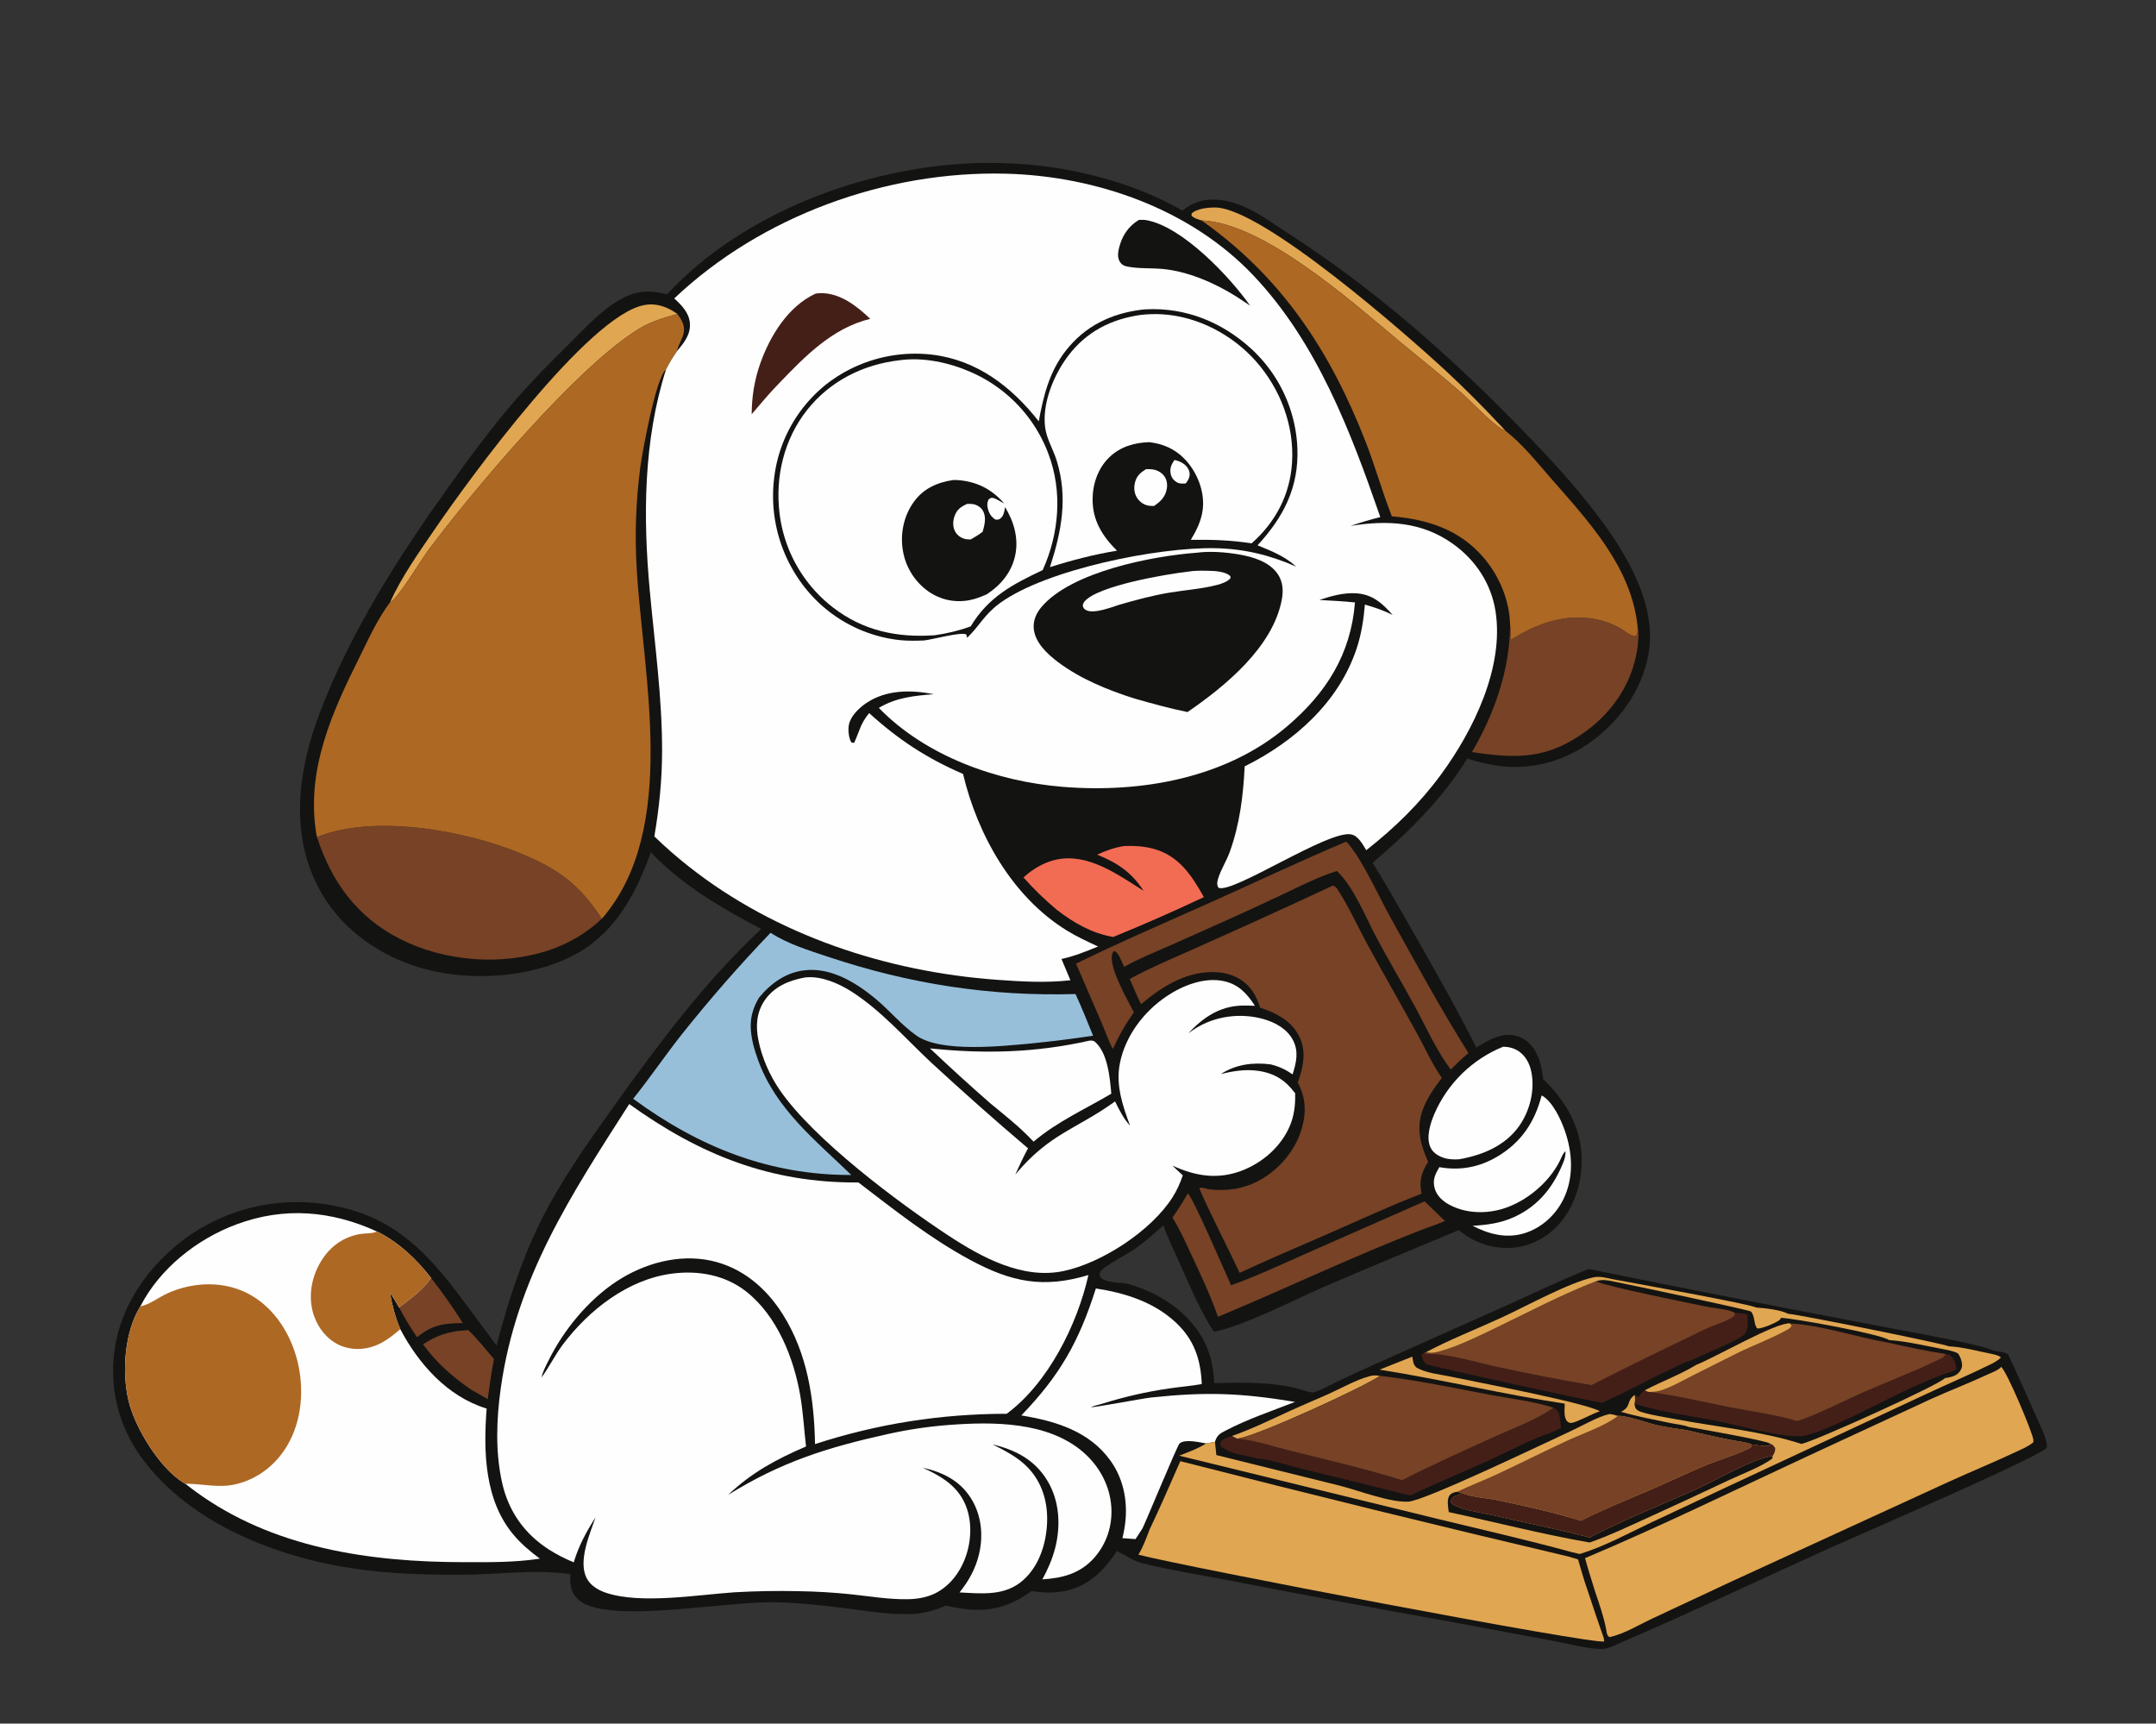 <svg height="801" width="1002" xmlns:xlink="http://www.w3.org/1999/xlink" xmlns="http://www.w3.org/2000/svg">
	<rect width="100%" height="100%" fill="#333333" stroke="none"/>
	<path d="M395.907 174.902C440.632 126.542 512.946 99.514 577.846 96.984C619.713 95.352 665.225 104.184 701.809 125.167C708.793 119.64 715.488 117.873 724.336 118.855C739.718 120.563 752.524 130.879 765.144 139.031C814.406 170.855 858.249 209.202 899.182 251.065C914.825 267.063 930.251 283.276 944.068 300.905C962.108 323.922 982.676 355.09 978.896 385.704C976.269 406.978 963.177 426.451 946.362 439.303C929.5 452.191 909.721 457.987 888.638 455.034C882.58 454.185 876.718 452.632 870.891 450.806C855.864 475.122 836.257 494.336 814.678 512.78C823.453 526.643 831.368 541.012 839.512 555.25C852.244 577.509 864.751 599.663 876.279 622.577C883.325 618.17 891.173 613.424 899.856 615.555C904.91 616.796 908.772 620.331 911.318 624.756C914.293 629.925 915.197 635.547 915.995 641.375C929.317 654.258 938.549 669.813 938.793 688.791C938.981 703.385 934.212 718.508 923.856 729.078C916.063 737.032 905.593 741.697 894.422 741.646Q893.452 741.641 892.482 741.594Q891.513 741.547 890.547 741.457Q889.581 741.367 888.62 741.235Q887.658 741.102 886.704 740.928Q885.749 740.753 884.804 740.537Q883.858 740.321 882.922 740.063Q881.987 739.805 881.063 739.507Q880.14 739.208 879.231 738.869Q878.322 738.53 877.428 738.152Q876.535 737.773 875.659 737.355Q874.783 736.938 873.926 736.482Q873.07 736.026 872.234 735.534Q871.398 735.041 870.585 734.511Q869.771 733.982 868.982 733.417Q868.193 732.853 867.429 732.254Q866.666 731.656 865.929 731.024C839.146 742.295 812.202 753.278 785.567 764.889C768.769 772.213 737.001 788.522 720.44 791.415C712.401 779.045 706.484 764.671 700.446 751.221C697.061 743.681 693.249 736.023 690.531 728.233C685.15 733.059 679.759 737.801 673.879 742.017C669.2 745.372 656.323 751.77 653.424 755.269C653.087 755.677 652.802 756.809 652.587 757.34C653.004 758.909 653.305 759.467 654.765 760.283C658.992 762.642 665.201 761.857 669.861 763.139C690.067 768.697 710.302 782.952 717.352 803.297C719.468 809.402 720.347 815.597 720.708 822.023C738.498 821.475 758.285 821.057 775.402 826.818C776.076 826.973 776.764 827.09 777.435 827.25C778.585 827.525 779.288 827.677 780.463 827.27C784.722 825.795 788.979 823.345 793.053 821.399Q804.444 815.894 816.009 810.765L895.841 775.086C911.486 768.036 927.01 760.533 942.935 754.139Q1032.16 772.295 1121.63 789.207C1133.34 791.531 1176.19 798.959 1183.54 802.758C1186.35 803.097 1189.16 803.428 1191.77 804.62C1192.24 805.154 1211.16 847.198 1212.64 851.001C1213.67 853.638 1214.98 856.665 1214.92 859.536C1214.91 859.835 1214.88 860.134 1214.85 860.433C1208.45 866.797 1104.3 911.759 1087.34 919.411C1045.72 938.186 1004.46 957.98 962.494 975.981C959.342 977.333 954.915 979.73 951.468 979.917C943.771 980.334 930.481 976.724 922.501 975.261L856.79 963.017Q794.439 951.878 732.278 939.724C714.131 936.207 695.443 933.366 677.538 928.866C672.501 927.6 667.767 923.86 662.873 921.826C655.227 933.499 646.136 942.611 632.005 945.512C625.365 946.875 618.95 946.579 612.293 945.521C599.249 955.082 586.685 958.403 570.571 955.946Q565.983 955.224 561.465 954.15C554.368 957.321 547.337 959.074 539.536 959.225C526.666 959.473 513.776 957.322 501.053 955.67C487.668 953.932 474.289 952.566 460.785 952.22C432.045 951.484 372.713 963.236 349.033 954.044C345.005 952.48 341.689 949.945 339.866 945.938C338.345 942.595 338.31 939.105 338.579 935.511C317.434 932.379 295.137 935.837 273.801 935.864C252.6 935.89 231.486 935.338 210.476 932.249C164.425 925.479 113.18 905.642 84.574 867.021C70.445 847.944 64.591 824.942 68.12 801.429C72.153 774.553 88.794 751.55 110.36 735.709Q111.478 734.899 112.616 734.118Q113.754 733.336 114.911 732.582Q116.068 731.829 117.243 731.104Q118.418 730.379 119.611 729.683Q120.803 728.987 122.013 728.321Q123.222 727.655 124.447 727.018Q125.672 726.382 126.913 725.776Q128.154 725.17 129.409 724.595Q130.664 724.019 131.932 723.475Q133.201 722.931 134.483 722.418Q135.765 721.905 137.059 721.424Q138.353 720.942 139.658 720.493Q140.964 720.044 142.28 719.627Q143.596 719.21 144.922 718.825Q146.248 718.44 147.583 718.089Q148.918 717.737 150.261 717.418Q151.604 717.099 152.955 716.813Q154.306 716.527 155.663 716.275Q157.02 716.022 158.383 715.803Q159.747 715.584 161.115 715.399Q162.483 715.213 163.855 715.061Q165.227 714.909 166.603 714.791Q167.978 714.673 169.356 714.589Q170.734 714.505 172.114 714.455Q173.493 714.405 174.874 714.388Q176.254 714.372 177.635 714.39Q179.015 714.407 180.395 714.459Q181.775 714.51 183.152 714.596Q184.53 714.681 185.906 714.8Q187.281 714.92 188.653 715.073Q190.025 715.226 191.393 715.413Q192.761 715.6 194.124 715.82C233.854 722.081 254.454 744.956 276.667 775.304C282.399 783.136 288.358 790.845 294.012 798.726C294.252 799.061 294.474 799.409 294.694 799.757C301.27 774.62 308.977 750.064 320.491 726.681C332.758 701.768 348.955 678.985 365.067 656.458C390.985 620.222 419.123 582.546 451.851 552.078C428.21 539.637 404.874 526.058 386.306 506.515C376.777 532.884 363.757 556.956 337.139 569.369C309.037 582.473 271.33 583.519 242.361 572.751C218.244 563.787 197.68 546.812 186.868 523.15C172.244 491.144 177.686 455.739 189.682 423.956C207.869 375.766 236.504 331.029 266.299 289.259C278.53 272.113 291.178 254.905 304.894 238.923C315.094 227.038 326.092 215.939 337.23 204.944C347.472 194.834 358.804 181.922 372.101 175.991C380.107 172.42 387.558 172.796 395.907 174.902Z" transform="scale(0.783 0.782)" fill="#131312"></path>
	<path d="M731.156 853.416C742.944 849.286 754.157 843.752 765.496 838.553C773.334 834.96 781.318 831.7 789.166 828.132C796.825 824.65 804.857 820.046 812.96 817.833C815.104 817.248 816.834 817.303 819.012 817.653C809.27 824.453 747.386 852.825 735.224 854.847L734.221 855.021L731.156 853.416Z" transform="scale(0.783 0.782)" fill="#E1A651"></path>
	<path d="M838.32 806.218C838.652 808.603 838.742 811.035 840.707 812.659C846.033 816.023 855.368 816.881 861.631 818.228C876.05 821.327 941.325 833.679 949.58 838.704C945.349 840.04 935.435 845.456 932.777 845.62C931.783 845.681 931.033 845.465 930.307 844.775C927.951 842.535 928.732 837.156 928.77 834.176C891.945 828.596 855.674 819.795 818.872 813.964C825.317 811.305 831.865 808.87 838.32 806.218Z" transform="scale(0.783 0.782)" fill="#E1A651"></path>
	<path d="M255.861 759.474Q266.001 772.397 274.733 786.31C263.459 786.358 256.487 787.335 247.538 794.703C243.69 788.953 240.04 783.2 236.9 777.024C243.742 771.73 250.997 766.761 255.861 759.474Z" transform="scale(0.783 0.782)" fill="#774225"></path>
	<path d="M271.574 791L277.948 790.478C283.464 795.625 288.241 801.996 293.237 807.677C291.565 815.535 290.61 823.544 289.517 831.499L279.463 825.762C268.416 818.095 259.101 809.901 251.088 798.945C257.744 794.467 263.656 792.245 271.574 791Z" transform="scale(0.783 0.782)" fill="#774225"></path>
	<path d="M713.185 131.011C711.033 130.309 708.915 129.846 707.274 128.207L707.247 126.914C710.271 123.908 717.24 123.272 721.382 123.319C749.418 123.632 835.333 199.199 858.553 220.726Q874.258 235.401 888.957 251.084C890.484 252.682 892.09 254.251 893.507 255.946C887.794 254.265 873.1 238.437 867.71 233.701C855.617 223.073 842.893 213.057 830.526 202.744C802.473 179.352 750.078 132.48 713.185 131.011Z" transform="scale(0.783 0.782)" fill="#E1A651"></path>
	<path d="M1154.83 804.651C1156.8 804.932 1157.43 805.061 1158.75 806.714C1160.14 808.44 1161.17 811.437 1161.14 813.636C1159.27 815.196 1156.51 815.731 1154.22 816.457Q1141.69 821.26 1129.57 827.005C1116.98 832.912 1079.79 853.144 1068.69 853.48C1055.51 853.878 1036.37 848.161 1023.01 845.316C1005.63 841.616 987.027 839.657 970.14 834.164C970.651 832.282 970.529 830.906 970.28 828.985C970.844 829.174 970.576 829.027 971.139 829.584C971.292 829.735 971.441 829.892 971.591 830.047L972.916 829.954C973.729 828.314 974.326 827.422 975.922 826.468C976.054 826.39 976.189 826.317 976.322 826.241C977.07 826.567 977.916 827.055 978.706 827.226C994.6 829.267 1010.52 833.161 1026.27 836.232C1039.52 838.814 1053.71 840.643 1066.59 844.529C1074.81 842.499 1095.3 832.18 1103.96 828.335C1119.53 821.426 1135.71 815.342 1151.02 807.923C1152.78 807.071 1154.16 806.519 1154.83 804.651Z" transform="scale(0.783 0.782)" fill="#441F18"></path>
	<path d="M231.514 357.937C238.302 342.857 248.733 328.158 258.037 314.528C278.435 284.646 349.407 187.118 382.565 181.267C389.851 179.982 396.2 182.414 402.058 186.571C394.158 188.838 386.679 190.95 379.566 195.239C342.963 217.306 280.221 292.06 253.918 327.406C249.606 333.201 236.452 355.51 231.514 357.937Z" transform="scale(0.783 0.782)" fill="#E1A651"></path>
	<path d="M1029.83 780.277C1031.61 780.443 1035.65 780.313 1037.04 781.216C1037.47 784.692 1037.94 789.623 1035.78 792.621C1033.36 795.974 1008.19 806.265 1003.03 808.714C999.932 809.337 996.033 811.667 993.085 813.023C978.852 819.576 965.245 827.406 950.855 833.596C944.261 832.894 848.79 811.836 846.646 810.731C845.078 809.923 844.219 806.884 843.609 805.313C844.036 804.814 844.634 804.487 845.172 804.115C845.92 804.42 846.5 804.569 847.312 804.579C860.923 804.744 875.872 809.597 889.25 812.473Q916.821 818.5 944.648 823.205C966.933 811.669 989.765 800.855 1012.32 789.844C1017.69 787.222 1025.2 785.548 1029.7 781.811L1029.83 780.277Z" transform="scale(0.783 0.782)" fill="#441F18"></path>
	<path d="M922.091 836.613C923.718 837.514 924.528 837.923 925.207 839.814C926.148 842.437 926.077 845.787 926.612 848.55L921.162 851.217C909.236 855.018 896.191 862.21 884.651 867.477C868.878 874.677 852.647 881.263 837.052 888.798Q805.017 880.699 772.893 872.964C764.402 870.907 754.613 867.389 745.952 866.701C739.408 864.812 729.695 864.242 724.677 859.36C724.401 858.486 724.003 858.08 724.479 857.208C725.688 854.991 728.912 854.203 731.156 853.416L734.221 855.021C744.749 855.831 756.173 859.81 766.447 862.355C788.48 867.813 810.552 872.92 832.232 879.686C850.364 870.443 868.877 862.113 887.402 853.703C898.83 848.515 911.823 843.838 922.091 836.613Z" transform="scale(0.783 0.782)" fill="#441F18"></path>
	<path d="M705.074 709.257C708.133 711.695 727.445 756.659 730.7 763.822C746.059 758.3 760.815 751.351 775.725 744.746L845.559 713.937L857.632 725.611C853.375 727.494 848.913 728.982 844.544 730.585C803.344 746.49 763.649 765.578 722.923 782.573C718.673 770.316 713.244 758.756 707.747 747.018C704.036 739.095 700.573 731.002 695.895 723.588C699.202 718.95 702.134 714.132 705.074 709.257Z" transform="scale(0.783 0.782)" fill="#774225"></path>
	<path d="M892.25 622.032C895.55 622.133 898.649 622.846 901.414 624.729C905.719 627.661 908.045 632.335 908.995 637.338C911.044 648.121 908.007 660.229 901.728 669.136C893.381 680.975 879.86 686.523 866.061 688.95C862.748 689.106 859.611 689.084 856.455 687.926C853.245 686.749 850.372 684.875 848.96 681.648C846.365 675.716 849.046 667.35 851.471 661.737Q852.199 660.064 853.008 658.429Q853.817 656.793 854.704 655.199Q855.591 653.604 856.555 652.055Q857.518 650.506 858.555 649.005Q859.592 647.504 860.701 646.055Q861.81 644.606 862.988 643.213Q864.166 641.819 865.41 640.485Q866.654 639.15 867.961 637.877Q869.268 636.605 870.635 635.397Q872.002 634.189 873.427 633.049Q874.851 631.909 876.329 630.839Q877.807 629.769 879.335 628.773Q880.862 627.776 882.437 626.854Q884.011 625.933 885.629 625.089Q887.246 624.245 888.902 623.48Q890.559 622.715 892.25 622.032Z" transform="scale(0.783 0.782)" fill="#FEFEFE"></path>
	<path d="M915.041 650.981C921.542 654.499 926.486 665.316 928.808 671.957C933.455 685.253 934.244 700.091 927.819 712.951C923.177 722.241 914.946 729.701 904.994 732.843C894.273 736.228 883.762 733.508 874.08 728.472C882.696 727.96 890.586 726.947 898.53 723.356C913.613 716.536 922.581 704.644 928.397 689.508C928.882 687.65 929.367 686.055 929.162 684.126C927.536 685.664 926.727 688.101 925.722 690.097C919.334 702.79 906.177 713.793 892.691 718.142C882.304 721.491 870.285 721.241 860.502 716.083C856.427 713.935 852.764 710.706 851.523 706.111C850.179 701.133 851.892 697.809 854.311 693.624C866.571 695.827 878.098 693.687 888.803 687.305C902.972 678.856 910.992 666.754 915.041 650.981Z" transform="scale(0.783 0.782)" fill="#FEFEFE"></path>
	<path d="M646.752 618.428C647.769 618.362 648.994 618.345 649.808 619.044C657.556 625.694 658.749 640.431 659.618 649.97C643.835 659.301 627.566 666.506 613.462 678.481C605.676 670.067 596.563 662.943 587.75 655.647Q569.539 639.705 551.99 623.036C584.605 626.437 614.715 625.63 646.752 618.428Z" transform="scale(0.783 0.782)" fill="#FEFEFE"></path>
	<path d="M667.207 502.781C673.137 502.526 679.239 502.889 684.971 504.51C699.921 508.74 707.383 520.36 714.563 533.143Q687.966 545.705 660.743 556.842C647.93 554.573 637.439 548.523 627.29 540.708C620.139 534.685 613.691 528.455 607.483 521.456C612.882 516.568 619.342 512.615 626.49 510.967C645.604 506.563 663.431 519.767 678.768 529.384C671.572 518.331 663.233 512.754 651.201 507.899C656.457 505.482 661.48 503.693 667.207 502.781Z" transform="scale(0.783 0.782)" fill="#F26C53"></path>
	<path d="M799.07 500.157C807.515 508.571 818.556 533.059 824.984 544.623C840.13 571.87 855.01 599.477 871.631 625.855C867.847 628.833 864.499 632.234 861.09 635.622C852.486 624.059 846.805 611.029 839.963 598.418C832.39 584.46 824.217 570.818 816.792 556.782C810.539 544.962 803.291 526.701 793.484 517.635C782.549 521.086 772.316 526.317 761.983 531.22Q745.669 538.965 729.203 546.38L693.942 562.149C684.971 566.1 675.76 569.775 667.211 574.59C666.28 572.472 665.384 570.281 664.289 568.244C663.471 566.722 662.829 565.682 661.167 565.199C660.733 565.696 660.631 565.746 660.349 566.455C657.394 573.895 669.277 594.246 673.042 601.637C668.011 608.608 664.075 615.596 660.528 623.419C657.802 618.22 655.823 612.355 653.488 606.937L638.683 572.697C665.578 559.446 693.387 547.58 720.745 535.288C746.826 523.57 772.725 511.263 799.07 500.157Z" transform="scale(0.783 0.782)" fill="#774225"></path>
	<path d="M896.744 380.297C912.112 370.475 929.54 364.188 947.922 368.151Q951.158 368.852 954.278 369.964Q957.396 371.077 960.346 372.582C963.524 374.226 967.065 377.578 970.505 378.165C971.619 377.251 971.814 376.863 971.945 375.412C972.033 374.432 972.003 373.421 972.001 372.437C972.96 376.527 972.415 381.478 971.823 385.582C968.975 405.332 957.65 422.503 941.733 434.263C918.817 451.194 900.588 451.059 873.686 446.947C887.09 423.994 896.133 398.05 896.317 371.27C896.925 374.336 896.851 377.192 896.744 380.297Z" transform="scale(0.783 0.782)" fill="#774225"></path>
	<path d="M1062.42 786.51C1080.98 787.435 1101.39 794.543 1119.99 797.769C1131.57 800.359 1143.09 802.876 1154.83 804.651C1154.16 806.519 1152.78 807.071 1151.02 807.923C1135.71 815.342 1119.53 821.426 1103.96 828.335C1095.3 832.18 1074.81 842.499 1066.59 844.529C1053.71 840.643 1039.52 838.814 1026.27 836.232C1010.52 833.161 994.6 829.267 978.706 827.226C977.916 827.055 977.07 826.567 976.322 826.241C986.316 820.982 997.229 816.999 1006.86 811.125C1018.09 806.728 1054.37 785.686 1062.42 786.51Z" transform="scale(0.783 0.782)" fill="#774225"></path>
	<path d="M1006.86 811.125C1018.09 806.728 1054.37 785.686 1062.42 786.51L1063.43 787.836C1062.69 789.285 1061.66 789.811 1060.29 790.566C1050.94 795.701 1040.42 799.546 1030.79 804.311L1004.07 817.746C998.17 820.743 992.188 824.239 985.863 826.263C983.485 827.024 981.183 827.191 978.706 827.226C977.916 827.055 977.07 826.567 976.322 826.241C986.316 820.982 997.229 816.999 1006.86 811.125Z" transform="scale(0.783 0.782)" fill="#E1A651"></path>
	<path d="M846.425 803.585C849.189 804.401 852.204 803.781 854.907 803.012C866.409 799.738 877.671 794.027 888.421 788.855C907.922 779.473 927.197 769.189 947.407 761.415C951.476 764.135 1004.51 774.827 1013.93 776.722C1018.22 777.587 1026.39 778.045 1029.83 780.277L1029.7 781.811C1025.2 785.548 1017.69 787.222 1012.32 789.844C989.765 800.855 966.933 811.669 944.648 823.205Q916.821 818.5 889.25 812.473C875.872 809.597 860.923 804.744 847.312 804.579C846.5 804.569 845.92 804.42 845.172 804.115L846.425 803.585Z" transform="scale(0.783 0.782)" fill="#774225"></path>
	<path d="M819.012 817.653C841.452 820.229 863.18 824.909 885.341 829.091C897.419 831.371 910.428 832.74 922.091 836.613C911.823 843.838 898.83 848.515 887.402 853.703C868.877 862.113 850.364 870.443 832.232 879.686C810.552 872.92 788.48 867.813 766.447 862.355C756.173 859.81 744.749 855.831 734.221 855.021L735.224 854.847C747.386 852.825 809.27 824.453 819.012 817.653Z" transform="scale(0.783 0.782)" fill="#774225"></path>
	<path d="M650.447 765.728C667.486 768.321 684.298 773.552 697.307 785.391C708.644 795.708 712.659 807.524 713.314 822.52C706.907 823.693 700.308 824.178 693.856 825.152Q683.947 826.582 674.186 828.805Q664.424 831.027 654.873 834.028C652.406 834.82 649.906 835.231 647.491 836.214C648.936 836.725 677.806 831.102 683.161 830.531C715.914 827.042 736.451 827.817 768.7 833.137C755.133 838.424 740.504 843.353 727.621 850.104C723.977 852.014 722.394 852.861 721.138 856.864L715.919 857.824C711.885 857.167 703.421 855.012 700.106 857.836C698.871 858.888 680.996 902.219 678.203 908.143Q676.155 911.448 673.97 914.664L666.209 914.098Q666.893 911.315 667.381 908.49C669.823 894.472 667.544 879.888 659.192 868.154C646.637 850.518 626.524 844.527 606.207 841.17C629.18 817.298 640.426 797.299 650.447 765.728Z" transform="scale(0.783 0.782)" fill="#FEFEFE"></path>
	<path d="M188.158 497.475C221.861 483.585 276.605 493.637 309.09 507.212C331.84 516.719 343.559 525.247 357.235 546.01Q355.555 547.583 353.794 549.063Q352.032 550.543 350.194 551.926Q348.355 553.31 346.445 554.592Q344.534 555.874 342.558 557.052Q340.581 558.23 338.544 559.3Q336.507 560.369 334.416 561.328Q332.324 562.287 330.184 563.132Q328.044 563.977 325.862 564.705C297.555 574.095 263.968 571.491 237.395 557.998C211.996 545.101 196.766 524.085 188.158 497.475Z" transform="scale(0.783 0.782)" fill="#774225"></path>
	<path d="M457.378 554.322C467.366 560.915 480.232 564.848 491.508 568.617C539.672 584.714 587.58 592.231 638.37 590.739C642.113 598.878 645.42 607.215 648.808 615.506Q630.221 618.308 611.515 620.162C594.524 621.715 558.611 625.627 544.097 615.524C535.022 609.207 527.82 600.251 519.284 593.216C507.944 583.87 493.394 575.015 478.091 576.579C466.609 577.753 457.697 584.205 450.516 592.883C447.251 598.342 445.45 603.928 445.596 610.335C445.75 617.093 447.736 623.884 450.031 630.19C460.613 659.277 483.88 677.464 505.308 698.284C456.478 698.414 414.697 681.577 375.815 652.985C385.817 640.523 394.762 627.254 404.669 614.717Q429.643 583.314 457.378 554.322Z" transform="scale(0.783 0.782)" fill="#97BFDA"></path>
	<path d="M846.425 803.585C860.947 795.866 876.383 789.891 891.305 783.004C905.852 776.292 931.624 762.032 945.923 759.08C949.719 758.296 953.892 759.531 957.638 760.286C968.002 762.22 1040.13 775.212 1042.24 777.04C1047.22 777.345 1057.02 778.427 1061.31 780.754C1067.8 781.194 1153.65 798.521 1156.72 800.097C1165.15 800.504 1174.01 803.01 1182.32 804.634C1184.06 805.108 1186.36 805.415 1187.63 806.76C1185.77 808.672 1183.23 809.967 1180.85 811.138C1168.55 817.208 1155.87 822.544 1143.46 828.384L1026.08 883.185L978.065 905.744C964.861 912.084 951.646 919.244 937.597 923.539L932.019 922.175C905.924 915.027 879.527 909.042 853.242 902.646L699.886 865.092C705.348 862.959 710.942 860.966 715.919 857.824L721.138 856.864L721.969 864.726L795.321 882.947C806.672 885.843 824.549 892.869 835.834 892.434C845.268 892.071 916.53 857.798 932.235 850.535C938.454 847.659 948.568 841.861 954.804 840.463C956.333 840.12 958.83 841.053 960.335 841.452C965.745 841.154 977.67 845.705 983.619 847.003C989.434 848.272 995.354 849.083 1001.24 849.931Q1014.22 853.149 1027.33 855.741C1031.09 856.519 1036.3 856.937 1039.73 858.441C1043.2 858.681 1046.57 859.75 1050.05 859.092L1050.48 857.835C1048.34 856.097 1007.66 848.996 1002.34 848.016C999.32 846.769 994.748 846.402 991.48 845.708C981.709 843.633 971.773 841.825 962.178 839.027C968.592 835.712 964.97 832.862 970.28 828.985C970.529 830.906 970.651 832.282 970.14 834.164C970.282 835.269 970.359 835.94 970.898 836.946C971.625 838.305 973.475 838.932 974.885 839.345C981.233 841.206 988.106 842.165 994.608 843.401C1019.17 848.068 1045.49 850.458 1069.26 858.097C1077.74 856.309 1151.98 822.568 1154.34 819.015C1156.84 818.643 1159.79 818.087 1161.83 816.52C1163.17 815.487 1164.41 813.606 1164.55 811.884C1164.75 809.457 1163.57 806.157 1162.09 804.272C1158.96 802.618 1154.8 802.125 1151.32 801.37C1141.44 799.477 1131.27 797.085 1121.22 796.372C1116.43 792.827 1064.59 783.382 1057.15 783.187C1056.86 783.801 1056.56 784.228 1055.99 784.655C1053.84 786.276 1045.76 789.693 1043.07 789.514C1040.83 787.327 1041.89 782.605 1039.33 779.423C1037.59 778.326 965.913 763.156 958.109 761.665C954.399 760.899 951.121 760.134 947.407 761.415C927.197 769.189 907.922 779.473 888.421 788.855C877.671 794.027 866.409 799.738 854.907 803.012C852.204 803.781 849.189 804.401 846.425 803.585Z" transform="scale(0.783 0.782)" fill="#E1A651"></path>
	<path d="M943.523 913.719C964.475 902.846 986.518 894.162 1008.02 884.456C1019.8 879.138 1040.04 866.868 1052.12 865.313L1051.99 866.741C1045.65 871.637 1033.55 876.109 1025.83 879.78Q1001.82 891.192 977.603 902.159C966.436 907.237 955.106 912.651 943.521 916.698C915.404 911.797 887.787 904.639 859.902 898.62C859.585 895.663 858.547 891.195 860.453 888.629C861.365 887.4 863.309 886.72 864.78 886.583L868.162 887.382C866.526 888.148 864.542 888.595 863.023 889.482C861.623 890.3 861.385 891.196 861.097 892.682C862.388 894.671 866.057 895.85 868.304 896.548C874.174 898.371 880.508 899.212 886.512 900.606C905.482 905.012 924.699 908.765 943.523 913.719Z" transform="scale(0.783 0.782)" fill="#131312"></path>
	<path d="M1050.48 857.835C1052.11 858.569 1052.75 858.998 1053.65 860.566C1053.74 862.63 1053.19 863.577 1052.12 865.313C1040.04 866.868 1019.8 879.138 1008.02 884.456C986.518 894.162 964.475 902.846 943.523 913.719C924.699 908.765 905.482 905.012 886.512 900.606C880.508 899.212 874.174 898.371 868.304 896.548C866.057 895.85 862.388 894.671 861.097 892.682C861.385 891.196 861.623 890.3 863.023 889.482C864.542 888.595 866.526 888.148 868.162 887.382C874.273 889.909 882.53 890.206 889.098 891.591C905.629 895.077 922.219 898.763 938.37 903.744C951.192 897.122 964.715 891.793 977.955 886.077C989.61 881.045 1001.08 875.547 1012.78 870.632C1018.42 868.266 1035.56 862.871 1039.61 859.866L1039.73 858.441C1043.2 858.681 1046.57 859.75 1050.05 859.092L1050.48 857.835Z" transform="scale(0.783 0.782)" fill="#441F18"></path>
	<path d="M960.335 841.452C965.745 841.154 977.67 845.705 983.619 847.003C989.434 848.272 995.354 849.083 1001.24 849.931Q1014.22 853.149 1027.33 855.741C1031.09 856.519 1036.3 856.937 1039.73 858.441L1039.61 859.866C1035.56 862.871 1018.42 868.266 1012.78 870.632C1001.08 875.547 989.61 881.045 977.955 886.077C964.715 891.793 951.192 897.122 938.37 903.744C922.219 898.763 905.629 895.077 889.098 891.591C882.53 890.206 874.273 889.909 868.162 887.382L864.78 886.583C872.498 882.883 880.576 879.829 888.352 876.218C902.316 869.734 916.032 862.724 930.004 856.259C939.33 851.944 952.369 847.59 960.335 841.452Z" transform="scale(0.783 0.782)" fill="#774225"></path>
	<path d="M940.801 925.987C985.439 907.166 1029 885.806 1072.92 865.376L1145.76 831.585C1157.03 826.465 1168.62 822.032 1179.85 816.794C1182.09 815.749 1186.34 814.247 1187.79 812.29C1191.24 815.205 1206.19 850.767 1206.9 855.581C1207.01 856.321 1206.93 856.527 1206.83 857.177C1203.95 859.602 1200.19 861.141 1196.8 862.737C1183.37 869.061 1169.62 874.691 1156.12 880.868L1028.18 939.646L980.782 961.851C972.99 965.503 963.644 971.224 955.28 972.918C953.715 971.783 953.702 970.521 953.398 968.649C951.961 960.813 949.222 953.168 946.706 945.631C944.693 939.102 942.582 932.583 940.801 925.987Z" transform="scale(0.783 0.782)" fill="#E1A651"></path>
	<path d="M700.575 868.358Q815.463 897.81 930.902 925.018L936.645 926.731C938.582 933.273 940.395 939.896 942.709 946.315Q947.2 960.004 951.949 973.605L952.188 975.459C947.109 977.792 702.099 930.877 675.703 923.935C678.565 919.227 680.388 913.995 682.387 908.881C688.768 895.502 694.602 881.92 700.575 868.358Z" transform="scale(0.783 0.782)" fill="#E1A651"></path>
	<path d="M713.185 131.011C750.078 132.48 802.473 179.352 830.526 202.744C842.893 213.057 855.617 223.073 867.71 233.701C873.1 238.437 887.794 254.265 893.507 255.946C904.068 264.272 912.129 274.62 920.913 284.668C943.051 309.995 968.123 336.824 971.952 371.896C971.972 372.076 971.985 372.257 972.001 372.437C972.003 373.421 972.033 374.432 971.945 375.412C971.814 376.863 971.619 377.251 970.505 378.165C967.065 377.578 963.524 374.226 960.346 372.582Q957.396 371.077 954.278 369.964Q951.158 368.852 947.922 368.151C929.54 364.188 912.112 370.475 896.744 380.297C896.851 377.192 896.925 374.336 896.317 371.27C895.982 356.9 890.029 342.595 880.821 331.666C866.605 314.795 847.418 308.619 826.146 306.849C820.418 292.299 816.272 277.191 810.603 262.633C789.597 208.687 760.793 164.659 713.185 131.011Z" transform="scale(0.783 0.782)" fill="#AD6824"></path>
	<path d="M791.036 526.335C791.099 526.345 791.164 526.343 791.224 526.364C792.857 526.917 793.347 527.7 794.275 529.137C800.75 539.169 805.935 550.722 811.661 561.271C821.26 578.955 831.312 596.383 840.991 614.02C845.85 622.873 850.008 632.279 855.803 640.572C851.577 646.151 847.374 652.028 844.815 658.583C840.339 670.052 842.934 679.651 847.661 690.47C843.638 696.898 842.183 701.79 843.806 709.39C825.46 716.46 807.653 724.695 789.667 732.61C771.692 740.521 753.585 748.124 735.782 756.422C732.99 750.171 711.695 707.768 711.932 706.019C713.695 705.559 715.411 706.249 717.113 706.72C727.648 708.061 737.706 706.715 747.151 701.655C759.066 695.271 768.735 683.931 772.593 670.924C775.435 661.341 775.112 652.218 770.278 643.387Q770.768 641.989 771.22 640.579C773.977 632.193 775.166 623.709 770.956 615.57C766.207 606.389 757.408 601.933 747.981 598.897C746.679 594.763 744.949 590.812 742.211 587.421C737.522 581.616 730.761 578.544 723.414 577.868C705.749 576.242 690.228 585.835 677.296 596.764C674.803 591.941 672.762 586.755 670.566 581.784C683.708 574.548 698.194 568.675 711.861 562.472Q751.614 544.766 791.036 526.335Z" transform="scale(0.783 0.782)" fill="#774225"></path>
	<path d="M477.66 580.915C477.955 580.882 478.249 580.844 478.544 580.818C487.452 580.027 497.474 584.273 504.841 588.915C522.955 600.327 537.203 617.004 552.752 631.504Q580.945 657.573 610.196 682.449C607.421 687.531 605.009 692.686 602.662 697.975C623.217 673.426 638.469 671.394 661.858 654.571C664.384 659.777 666.835 664.662 670.733 668.986C666.361 657.086 662.197 645.027 664.654 632.187C667.788 615.811 678.903 601.084 692.624 591.942C702.096 585.632 714.767 580.61 726.305 583.058C735.064 584.916 740.222 590.485 744.864 597.744C742.252 597.623 739.63 597.528 737.015 597.611C723.719 598.033 714.08 604.76 705.268 614.131C707.284 612.691 709.358 611.229 711.519 610.014C723.007 603.551 737.185 602.046 749.837 605.59C756.817 607.546 763.935 611.423 767.408 618.074C771.008 624.966 769.412 631.512 767.225 638.488C763.035 635.591 759.182 633.782 754.23 632.557C743.774 631.218 733.705 632.48 724.683 638.239C732.191 636.496 739.316 635.268 747.022 636.426C756.607 637.865 763.006 642.023 768.734 649.702C768.912 656.642 768.216 663.109 765.407 669.531C760.096 681.673 749.248 691.073 736.963 695.738C722.617 701.186 709.476 698.922 695.86 692.707L702.046 698.504C700.482 703.107 698.562 707.434 695.95 711.548C683.367 731.369 654.154 750.547 631.215 755.374C607.032 760.462 582.793 747.31 563.18 734.434C533.136 714.71 482.754 676.933 462.764 647.704C456.775 638.948 452.235 628.576 450.146 618.158C448.487 609.879 448.972 601.698 453.833 594.553C459.415 586.347 468.225 582.663 477.66 580.915Z" transform="scale(0.783 0.782)" fill="#FEFEFE"></path>
	<path d="M83.309 776.341C94.899 753.77 116.949 736.295 140.538 727.561C168.831 717.086 196.613 719.47 223.749 731.857C236.554 738.207 247.173 748.232 255.861 759.474C250.997 766.761 243.742 771.73 236.9 777.024C235.112 774.037 233.407 770.921 231.402 768.078C232.787 775.792 234.506 782.655 237.599 789.913C248.41 810.481 265.54 829.841 288.349 836.93L288.844 837.078C286.901 862.709 287.504 891.755 305.027 912.358C309.563 917.693 314.833 922.132 320.441 926.29C305.497 928.599 290.263 928.4 275.184 928.38C219.416 928.306 162.007 920.046 115.958 886.308Q112.941 884.103 110.022 881.77C109.289 881.429 109.578 881.589 108.805 881.104C94.44 872.076 79.971 848.303 76.236 832.184C72.297 815.185 73.882 791.517 83.309 776.341Z" transform="scale(0.783 0.782)" fill="#FEFEFE"></path>
	<path d="M223.749 731.857C236.554 738.207 247.173 748.232 255.861 759.474C250.997 766.761 243.742 771.73 236.9 777.024C235.112 774.037 233.407 770.921 231.402 768.078C232.787 775.792 234.506 782.655 237.599 789.913C233.003 793.799 228.452 797.503 222.779 799.699C215.907 802.358 208.075 802.467 201.341 799.32C194.121 795.946 188.984 789.429 186.384 781.993C183.108 772.626 184.277 762.078 188.558 753.222C193.644 742.704 202.096 735.419 213.642 733.377C216.551 732.862 220.234 733.215 222.941 732.184C223.213 732.081 223.48 731.966 223.749 731.857Z" transform="scale(0.783 0.782)" fill="#AD6824"></path>
	<path d="M83.309 776.341C83.566 776.288 83.823 776.24 84.079 776.182C88.907 775.089 94.445 770.915 99.055 768.778C114.733 761.511 133.959 760.949 149.127 769.806C163.197 778.021 172.355 792.665 176.367 808.197C180.734 825.101 179.333 844.505 170.16 859.631C163.444 870.705 152.976 878.881 140.327 881.978C129.869 884.538 120.364 881.73 110.022 881.77C109.289 881.429 109.578 881.589 108.805 881.104C94.44 872.076 79.971 848.303 76.236 832.184C72.297 815.185 73.882 791.517 83.309 776.341Z" transform="scale(0.783 0.782)" fill="#AD6824"></path>
	<path d="M402.058 186.571C404.469 189.862 406.583 193.201 405.876 197.473C405.231 201.37 402.479 204.905 401.968 208.565C399.45 212.178 397.227 215.724 395.28 219.677C389.325 224.18 381.371 268.106 380.063 277.604Q378.107 292.47 377.56 307.454Q377.013 322.438 377.881 337.407C381.507 401.193 403.206 492.866 357.235 546.01C343.559 525.247 331.84 516.719 309.09 507.212C276.605 493.637 221.861 483.585 188.158 497.475C187.836 496.182 187.628 494.912 187.439 493.592C182.132 456.437 197.132 423.289 213.249 390.836C218.765 379.73 224.019 367.895 231.514 357.937C236.452 355.51 249.606 333.201 253.918 327.406C280.221 292.06 342.963 217.306 379.566 195.239C386.679 190.95 394.158 188.838 402.058 186.571Z" transform="scale(0.783 0.782)" fill="#AD6824"></path>
	<path d="M373.481 656.124C415.434 686.306 457.228 703.083 509.528 702.73C530.852 719.063 552.178 736.007 575.895 748.775C600.222 761.872 619.112 765.857 646.034 757.743C639.472 787.071 622.137 822.01 597.499 840.192C558.368 840.233 521 846.101 483.76 858.192C483.267 831.32 479.222 804.32 464.663 781.156C454.758 765.397 440.528 753.223 422.043 749.207C402.889 745.044 382.341 750.786 366.198 761.369C349.245 772.482 334.615 790.264 325.662 808.385C324.071 811.605 322.149 815.104 321.427 818.626C326.025 812.365 329.407 805.229 334.141 798.953C349.63 778.419 372.719 760.344 398.774 756.905C414.325 754.852 430.276 757.637 442.822 767.468C461.168 781.844 471.144 806.91 475.005 829.42C476.71 839.363 477.246 849.589 478.421 859.618C460.799 867.214 446.193 875.043 432.133 888.429C463.602 868.818 490.985 860.204 527.007 852.228Q544.746 848.263 562.869 846.861C589.253 844.829 621.902 844.708 643.019 863.063C652.548 871.346 658.834 882.975 659.63 895.653C660.323 906.69 656.852 917.441 649.497 925.747C641.182 935.138 630.803 937.828 618.707 938.604C621.893 932.73 624.616 926.52 626.281 920.037C629.694 906.751 628.909 891.919 621.695 879.992C614.142 867.504 602.919 861.72 589.194 858.388C596.781 862.258 604.434 866.131 610.346 872.424C618.69 881.303 621.987 892.854 621.501 904.879C621.002 917.226 616.919 930.361 607.538 938.861C596.724 948.66 583.029 947.07 569.541 946.352C575.053 939.461 579.134 932.1 581.144 923.447C583.764 912.162 582.486 900.078 576.183 890.196C569.513 879.739 559.322 874.825 547.555 872.207C557.201 876.563 566.438 881.742 571.655 891.364C576.852 900.948 576.949 913.099 573.783 923.351C570.82 932.948 564.622 941.942 555.561 946.647C550.33 949.362 544.49 950.304 538.65 950.393C527.508 950.562 516.215 948.655 505.148 947.471Q489.654 945.864 474.079 945.618Q454.967 945.176 435.882 946.282C414.284 947.741 380.303 953.508 359.668 946.565C354.89 944.957 350.062 942.046 347.918 937.288C343.279 926.996 350.118 911.569 353.481 901.732C348.042 910.298 343.455 918.675 340.551 928.476Q332.97 925.375 326.036 921.016C311.207 911.535 301.709 898.032 297.95 880.834C293.948 862.529 294.664 843.326 297.247 824.882C306.39 759.604 338.87 710.205 373.481 656.124Z" transform="scale(0.783 0.782)" fill="#FEFEFE"></path>
	<path d="M400.201 177.357C451.838 128.36 525.932 101.41 596.978 103.219C650.66 104.587 706.7 124.246 744.051 163.801C781.711 203.682 801.631 256.293 819.275 307.279C813.3 308.838 807.448 310.496 801.618 312.536C823.312 309.018 843.85 309.95 862.408 323.224C875.847 332.836 885.066 346.782 887.651 363.169C892.923 396.6 874.469 434.208 855.198 460.443C842.529 477.688 827.704 492.069 810.943 505.281C808.871 501.873 806.382 496.958 802.181 495.916C789.165 492.689 731.598 531.399 723.225 527.585C722.203 525.817 722.381 524.333 722.934 522.428C724.529 516.927 727.928 511.807 729.9 506.351C735.866 489.843 737.919 472.887 738.781 455.444C768.163 440.802 794.51 417.549 805.167 385.594C808.042 376.973 809.359 368.307 810.141 359.3C815.827 360.898 821.322 362.802 826.608 365.463C820.523 358.565 814.698 353.251 805.1 352.6C797.664 352.095 790.079 354.2 783.101 356.557C790.142 356.977 797.227 357.266 804.24 358.021C801.804 388.851 787.171 411.821 764.166 431.49C727.823 462.565 677.223 471.384 630.767 467.609C591.521 464.419 549.495 449.366 521.63 420.695C531.955 414.496 542.57 413.484 554.296 412.567C540.848 409.907 526.221 409.795 514.364 417.704C510.04 420.588 504.932 425.41 503.871 430.667C503.269 433.651 503.696 438.657 505.38 441.288L506.976 441.483C510.294 434.28 510.57 430.273 515.888 423.767C533.169 439.516 550.128 450.669 571.608 459.932C580.222 496.124 600.77 532.936 633.144 552.948C639.079 556.617 645.437 559.552 651.758 562.482C644.593 565.426 637.647 568.288 630.04 569.914L635.352 582.546C620.986 584.219 605.78 583.313 591.385 582.256C526.243 577.47 460.525 555.813 408.911 515.021Q398.18 506.578 388.388 497.061C391.262 480.224 392.941 463.721 392.983 446.622C393.061 414.707 388.613 382.89 385.69 351.166C381.652 307.352 381.853 261.975 395.28 219.677C397.227 215.724 399.45 212.178 401.968 208.565C405.953 203.715 410.077 198.71 409.48 191.977C408.928 185.752 404.559 181.342 400.201 177.357Z" transform="scale(0.783 0.782)" fill="#FEFEFE"></path>
	<path d="M675.992 130.69C677.543 130.624 679.109 130.582 680.642 130.87C702.007 134.876 729.865 164.364 742.006 181.649L734.169 176.446C721.377 168.3 704.948 161.13 689.778 159.813C683.177 159.24 675.937 159.724 669.474 158.478C667.317 158.063 665.848 157.441 664.659 155.51C663.167 153.089 663.549 149.986 664.203 147.359C666 140.147 669.601 134.54 675.992 130.69Z" transform="scale(0.783 0.782)" fill="#131312"></path>
	<path d="M484.078 174.479C485.109 174.337 486.147 174.218 487.189 174.21C498.762 174.125 508.628 181.908 516.532 189.488C493.974 194.981 477.852 211.713 462.33 227.884C456.629 233.621 451.488 240.065 446.158 246.156C446.226 235.668 447.814 225.595 451.355 215.7C457.227 199.291 467.824 182.069 484.078 174.479Z" transform="scale(0.783 0.782)" fill="#441F18"></path>
	<path d="M710.408 328.468C718.16 327.431 727.437 328.155 735.097 329.447C743.462 330.858 753.37 333.734 758.401 341.159C761.42 345.615 761.807 350.825 760.877 355.988C755.765 384.4 727.343 407.688 704.858 423.161C694.245 421.037 683.816 418.084 673.407 415.142C657.566 410.12 641.299 403.504 627.936 393.429C621.758 388.77 614.529 382.065 613.613 373.905C613.054 368.921 615.034 364.445 618.193 360.709C635.952 339.708 684.117 330.408 710.408 328.468Z" transform="scale(0.783 0.782)" fill="#131312"></path>
	<path d="M705.376 339.702C708.726 339.081 712.972 339.141 716.39 339.195C720.436 339.259 727.343 339.421 730.334 342.49L730.277 343.767C728.276 345.823 725.158 346.891 722.411 347.614C713.548 349.947 703.624 350.641 694.549 352.13C684.297 353.813 674.46 356.482 664.485 359.359C659.728 360.858 649.319 364.976 644.762 362.635C643.32 361.894 643.061 361.368 642.648 359.857C642.853 358.967 643.038 358.277 643.629 357.557C651.485 347.974 693.004 341.106 705.376 339.702Z" transform="scale(0.783 0.782)" fill="#FEFEFE"></path>
	<path d="M677.902 184.024C678.733 183.89 679.572 183.868 680.412 183.826C703.628 182.662 725.218 191.389 742.328 206.954Q743.106 207.661 743.867 208.388Q744.627 209.114 745.369 209.859Q746.112 210.604 746.835 211.367Q747.559 212.13 748.263 212.911Q748.968 213.691 749.653 214.489Q750.338 215.288 751.003 216.102Q751.667 216.917 752.312 217.748Q752.957 218.579 753.58 219.426Q754.204 220.272 754.807 221.134Q755.409 221.996 755.99 222.873Q756.571 223.749 757.131 224.64Q757.69 225.531 758.227 226.435Q758.764 227.339 759.278 228.256Q759.792 229.174 760.284 230.103Q760.775 231.033 761.244 231.975Q761.712 232.916 762.157 233.869Q762.602 234.822 763.023 235.786Q763.444 236.75 763.841 237.724Q764.238 238.698 764.611 239.681Q764.984 240.664 765.332 241.657Q765.681 242.649 766.004 243.65Q766.328 244.65 766.627 245.659Q766.926 246.667 767.199 247.682Q767.473 248.698 767.722 249.72Q767.97 250.742 768.193 251.77Q768.416 252.797 768.614 253.83Q768.812 254.863 768.984 255.901Q769.156 256.938 769.302 257.98Q769.448 259.021 769.568 260.066Q769.689 261.111 769.783 262.159Q769.878 263.206 769.946 264.256Q770.015 265.305 770.057 266.356C770.998 289.584 761.824 307.366 746.407 324.076C754.743 327.453 762.632 330.59 769.372 336.749C753.688 329.815 738.312 326.113 721.183 325.785C687.082 325.133 621.212 338.382 593.715 358.268C584.19 365.156 581.448 371.939 574.084 378.999L573.518 377.022C570.231 375.409 553.654 380.053 548.379 380.634C543.778 380.801 539.129 380.891 534.54 380.461Q533.517 380.355 532.497 380.224Q531.477 380.092 530.461 379.936Q529.445 379.779 528.433 379.598Q527.421 379.416 526.413 379.21Q525.406 379.003 524.404 378.772Q523.402 378.541 522.406 378.285Q521.41 378.029 520.421 377.748Q519.432 377.468 518.45 377.163Q517.468 376.858 516.493 376.529Q515.519 376.2 514.553 375.847Q513.587 375.494 512.631 375.118Q511.674 374.741 510.727 374.341Q509.779 373.941 508.842 373.517Q507.905 373.094 506.979 372.647Q506.053 372.201 505.138 371.731Q504.223 371.262 503.32 370.77Q502.416 370.279 501.526 369.765Q500.635 369.251 499.757 368.715Q498.879 368.18 498.015 367.622Q497.151 367.065 496.301 366.487Q495.45 365.908 494.615 365.309Q493.779 364.71 492.958 364.09Q492.138 363.471 491.332 362.831Q490.527 362.191 489.738 361.532Q488.949 360.872 488.177 360.193Q487.404 359.515 486.648 358.817Q485.893 358.119 485.155 357.403Q484.417 356.687 483.696 355.953Q482.976 355.219 482.274 354.467Q481.572 353.716 480.889 352.947Q480.206 352.178 479.542 351.393Q478.878 350.608 478.234 349.806Q477.556 348.964 476.899 348.105Q476.242 347.246 475.607 346.371Q474.971 345.496 474.358 344.606Q473.744 343.715 473.152 342.81Q472.561 341.905 471.992 340.986Q471.422 340.066 470.876 339.133Q470.33 338.2 469.806 337.254Q469.283 336.307 468.783 335.348Q468.284 334.389 467.808 333.418Q467.332 332.447 466.88 331.465Q466.428 330.483 466 329.489Q465.573 328.496 465.17 327.493Q464.767 326.489 464.389 325.476Q464.011 324.463 463.658 323.441Q463.304 322.419 462.977 321.388Q462.649 320.358 462.347 319.32Q462.044 318.281 461.768 317.236Q461.491 316.19 461.24 315.139Q460.989 314.087 460.764 313.029Q460.54 311.971 460.341 310.908Q460.142 309.845 459.97 308.778Q459.797 307.71 459.651 306.639Q459.505 305.567 459.385 304.492Q459.266 303.418 459.172 302.34Q459.079 301.263 459.013 300.184Q458.946 299.104 458.906 298.024Q458.866 296.943 458.853 295.862Q458.839 294.78 458.852 293.699Q458.866 292.618 458.905 291.537Q458.945 290.456 459.012 289.377Q459.078 288.297 459.171 287.22Q459.264 286.143 459.384 285.068Q459.492 284.039 459.625 283.013Q459.758 281.987 459.917 280.965Q460.075 279.943 460.259 278.925Q460.443 277.907 460.652 276.894Q460.861 275.881 461.094 274.873Q461.328 273.865 461.587 272.864Q461.846 271.862 462.129 270.867Q462.413 269.872 462.72 268.885Q463.028 267.897 463.361 266.918Q463.693 265.938 464.049 264.967Q464.406 263.996 464.786 263.034Q465.166 262.072 465.57 261.119Q465.974 260.167 466.401 259.225Q466.829 258.283 467.279 257.352Q467.73 256.421 468.203 255.501Q468.676 254.581 469.172 253.674Q469.668 252.766 470.187 251.871Q470.705 250.975 471.245 250.093Q471.785 249.211 472.347 248.343Q472.909 247.474 473.493 246.62Q474.076 245.766 474.68 244.926Q475.284 244.086 475.909 243.262Q476.533 242.438 477.178 241.629Q477.823 240.82 478.488 240.028Q479.153 239.235 479.837 238.459Q480.521 237.684 481.224 236.925Q481.927 236.166 482.649 235.425Q483.37 234.684 484.11 233.961Q484.85 233.238 485.607 232.534Q486.365 231.829 487.139 231.144Q487.914 230.458 488.705 229.792Q489.496 229.126 490.304 228.48Q491.131 227.831 491.973 227.203Q492.815 226.574 493.673 225.966Q494.53 225.359 495.402 224.772Q496.274 224.186 497.161 223.621Q498.047 223.056 498.947 222.513Q499.846 221.97 500.759 221.449Q501.672 220.928 502.597 220.43Q503.523 219.932 504.46 219.456Q505.397 218.981 506.346 218.529Q507.294 218.076 508.253 217.647Q509.213 217.218 510.182 216.813Q511.152 216.408 512.131 216.026Q513.111 215.645 514.099 215.288Q515.087 214.93 516.084 214.597Q517.081 214.264 518.085 213.956Q519.09 213.647 520.102 213.364Q521.114 213.08 522.132 212.821Q523.151 212.562 524.175 212.329Q525.2 212.095 526.23 211.886Q527.26 211.678 528.294 211.494Q529.329 211.311 530.368 211.153Q531.407 210.995 532.45 210.863Q533.492 210.731 534.537 210.624Q535.583 210.517 536.631 210.436Q537.678 210.355 538.728 210.299Q539.777 210.244 540.828 210.214Q541.878 210.185 542.929 210.181Q543.98 210.177 545.03 210.199Q546.081 210.221 547.131 210.268Q548.181 210.316 549.229 210.389Q550.277 210.462 551.323 210.561Q552.37 210.66 553.413 210.785C580.055 214.049 600.453 229.865 616.561 250.397C619.355 235.153 622.808 220.994 632.534 208.491C643.996 193.758 659.6 186.205 677.902 184.024Z" transform="scale(0.783 0.782)" fill="#131312"></path>
	<path d="M697.025 273.408C698.758 273.629 700.363 274.29 701.861 275.189C703.89 276.405 705.548 278.307 706.004 280.677C706.519 283.356 705.315 285.161 703.847 287.28C701.873 287.424 700.247 287.604 698.453 286.572C696.703 285.565 695.409 283.943 694.943 281.972C694.132 278.539 695.178 276.251 697.025 273.408Z" transform="scale(0.783 0.782)" fill="#FEFEFE"></path>
	<path d="M680.203 278.831C681.38 278.817 682.578 278.795 683.75 278.919C686.571 279.217 689.31 280.605 691.008 282.905C692.707 285.205 693.026 288.092 692.47 290.841C691.518 295.552 688.763 298.071 685.021 300.666C683.946 300.697 682.865 300.707 681.8 300.528C678.989 300.056 676.544 298.361 674.976 295.988C673.172 293.257 672.886 289.765 673.697 286.647C674.718 282.719 676.943 280.86 680.203 278.831Z" transform="scale(0.783 0.782)" fill="#FEFEFE"></path>
	<path d="M677.234 187.125C681.418 186.7 685.502 186.53 689.706 186.773C710.901 187.998 731.487 198.896 745.466 214.713C759.963 231.118 768.283 252.966 766.894 274.931C765.685 294.058 757.111 310.337 742.872 322.92C730.847 320.968 718.974 320.662 706.816 320.796C710.162 315.266 713.015 309.511 713.853 303.025C715.086 293.484 711.605 283.35 705.774 275.837C699.716 268.03 691.927 263.955 682.217 262.769C673.298 263.045 665.012 265.419 658.449 271.749C651.786 278.174 648.575 287.423 648.51 296.569C648.419 309.283 654.268 318.554 662.981 327.256C649.352 329.52 636.353 332.876 623.191 337.05C630.097 315.826 634.002 295.631 627.166 273.619C625.171 267.192 621.314 260.969 620.378 254.295C618.368 239.97 625.429 222.908 633.854 211.664C644.731 197.147 659.489 189.616 677.234 187.125Z" transform="scale(0.783 0.782)" fill="#FEFEFE"></path>
	<path d="M534.261 214.048C548.108 212.196 563.366 215.464 576.022 221.028Q577.009 221.455 577.984 221.906Q578.96 222.357 579.923 222.833Q580.887 223.309 581.839 223.808Q582.791 224.308 583.73 224.832Q584.669 225.355 585.594 225.902Q586.519 226.449 587.431 227.018Q588.342 227.588 589.239 228.181Q590.136 228.773 591.018 229.388Q591.899 230.003 592.766 230.64Q593.631 231.277 594.481 231.935Q595.331 232.593 596.164 233.273Q596.997 233.952 597.813 234.652Q598.628 235.352 599.426 236.072Q600.224 236.793 601.004 237.533Q601.783 238.273 602.544 239.032Q603.305 239.792 604.047 240.57Q604.788 241.349 605.51 242.145Q606.232 242.942 606.933 243.756Q607.635 244.571 608.316 245.403Q608.996 246.235 609.656 247.083Q610.316 247.932 610.955 248.797Q611.593 249.662 612.209 250.543Q612.826 251.423 613.42 252.319Q614.014 253.215 614.586 254.126Q615.157 255.036 615.706 255.961Q616.254 256.885 616.779 257.823Q617.305 258.761 617.806 259.712Q618.307 260.663 618.785 261.626Q619.262 262.589 619.716 263.564Q620.169 264.539 620.597 265.525Q621.026 266.511 621.43 267.507Q621.833 268.504 622.212 269.51C630.774 291.93 628.691 317.119 618.884 338.802C601.051 347.251 586.682 354.732 576.143 372.259C569.16 374.816 562.177 376.456 554.832 377.515C532.599 379.085 512.331 374.891 494.408 360.998Q493.592 360.367 492.792 359.716Q491.992 359.065 491.209 358.395Q490.425 357.724 489.658 357.035Q488.892 356.345 488.142 355.636Q487.393 354.928 486.661 354.201Q485.93 353.474 485.217 352.729Q484.503 351.984 483.809 351.222Q483.114 350.46 482.439 349.68Q481.763 348.901 481.107 348.105Q480.451 347.309 479.815 346.497Q479.179 345.686 478.563 344.858Q477.948 344.031 477.353 343.188Q476.758 342.346 476.184 341.489Q475.61 340.632 475.057 339.761Q474.505 338.89 473.974 338.006Q473.443 337.122 472.935 336.224Q472.426 335.327 471.94 334.418Q471.453 333.508 470.99 332.587Q470.526 331.665 470.086 330.733Q469.645 329.8 469.228 328.857Q468.811 327.914 468.417 326.961Q468.023 326.007 467.653 325.045Q467.283 324.082 466.937 323.11Q466.591 322.138 466.269 321.159Q465.947 320.179 465.65 319.191Q465.352 318.203 465.08 317.209Q464.807 316.214 464.559 315.213Q464.311 314.212 464.087 313.205Q463.864 312.198 463.666 311.186Q463.468 310.173 463.295 309.157Q463.122 308.14 462.974 307.119Q462.826 306.098 462.704 305.074C460.046 283.329 465.355 260.993 479.022 243.686C492.726 226.332 512.489 216.489 534.261 214.048Z" transform="scale(0.783 0.782)" fill="#FEFEFE"></path>
	<path d="M565.811 285.268C566.387 285.242 566.928 285.228 567.504 285.259C579.196 285.874 588.378 290.41 596.015 299.157C594.022 298.298 591.394 296.296 589.363 295.895C588.139 295.654 587.742 296.162 586.769 296.801C585.995 298.541 585.821 299.772 586.213 301.663C586.848 304.727 588.166 307.129 590.845 308.776C591.99 308.846 592.519 308.982 593.525 308.304C595.807 306.764 596.143 303.828 596.549 301.337C601.756 309.951 604.66 319.679 602.636 329.741C600.595 339.889 594.247 347.551 585.764 353.154C582.446 354.614 579.201 355.933 575.629 356.633C566.958 358.332 558.317 356.543 551.059 351.482Q550.306 350.949 549.58 350.379Q548.854 349.81 548.157 349.204Q547.46 348.599 546.795 347.96Q546.129 347.32 545.496 346.649Q544.863 345.977 544.265 345.275Q543.666 344.572 543.103 343.841Q542.541 343.109 542.015 342.35Q541.489 341.592 541.002 340.808Q540.515 340.024 540.068 339.217Q539.62 338.41 539.214 337.581Q538.807 336.752 538.442 335.905Q538.078 335.057 537.755 334.192Q537.433 333.327 537.155 332.447Q536.877 331.567 536.642 330.674Q536.408 329.781 536.219 328.878Q536.029 327.975 535.885 327.063C534.227 317.089 536.465 306.38 542.459 298.18C548.304 290.185 556.255 286.723 565.811 285.268Z" transform="scale(0.783 0.782)" fill="#131312"></path>
	<path d="M574.068 299.442C575.201 299.443 576.373 299.429 577.496 299.593C579.722 299.917 581.979 301.293 583.19 303.199C585.694 307.14 584.403 311.836 583.285 315.974C581.035 317.768 578.693 319.15 576.199 320.568C575.048 320.578 573.889 320.571 572.766 320.288C570.338 319.674 568.282 318.206 567.019 316.029C565.407 313.247 565.51 309.817 566.523 306.848C567.916 302.76 570.368 301.149 574.068 299.442Z" transform="scale(0.783 0.782)" fill="#FEFEFE"></path>
</svg>
